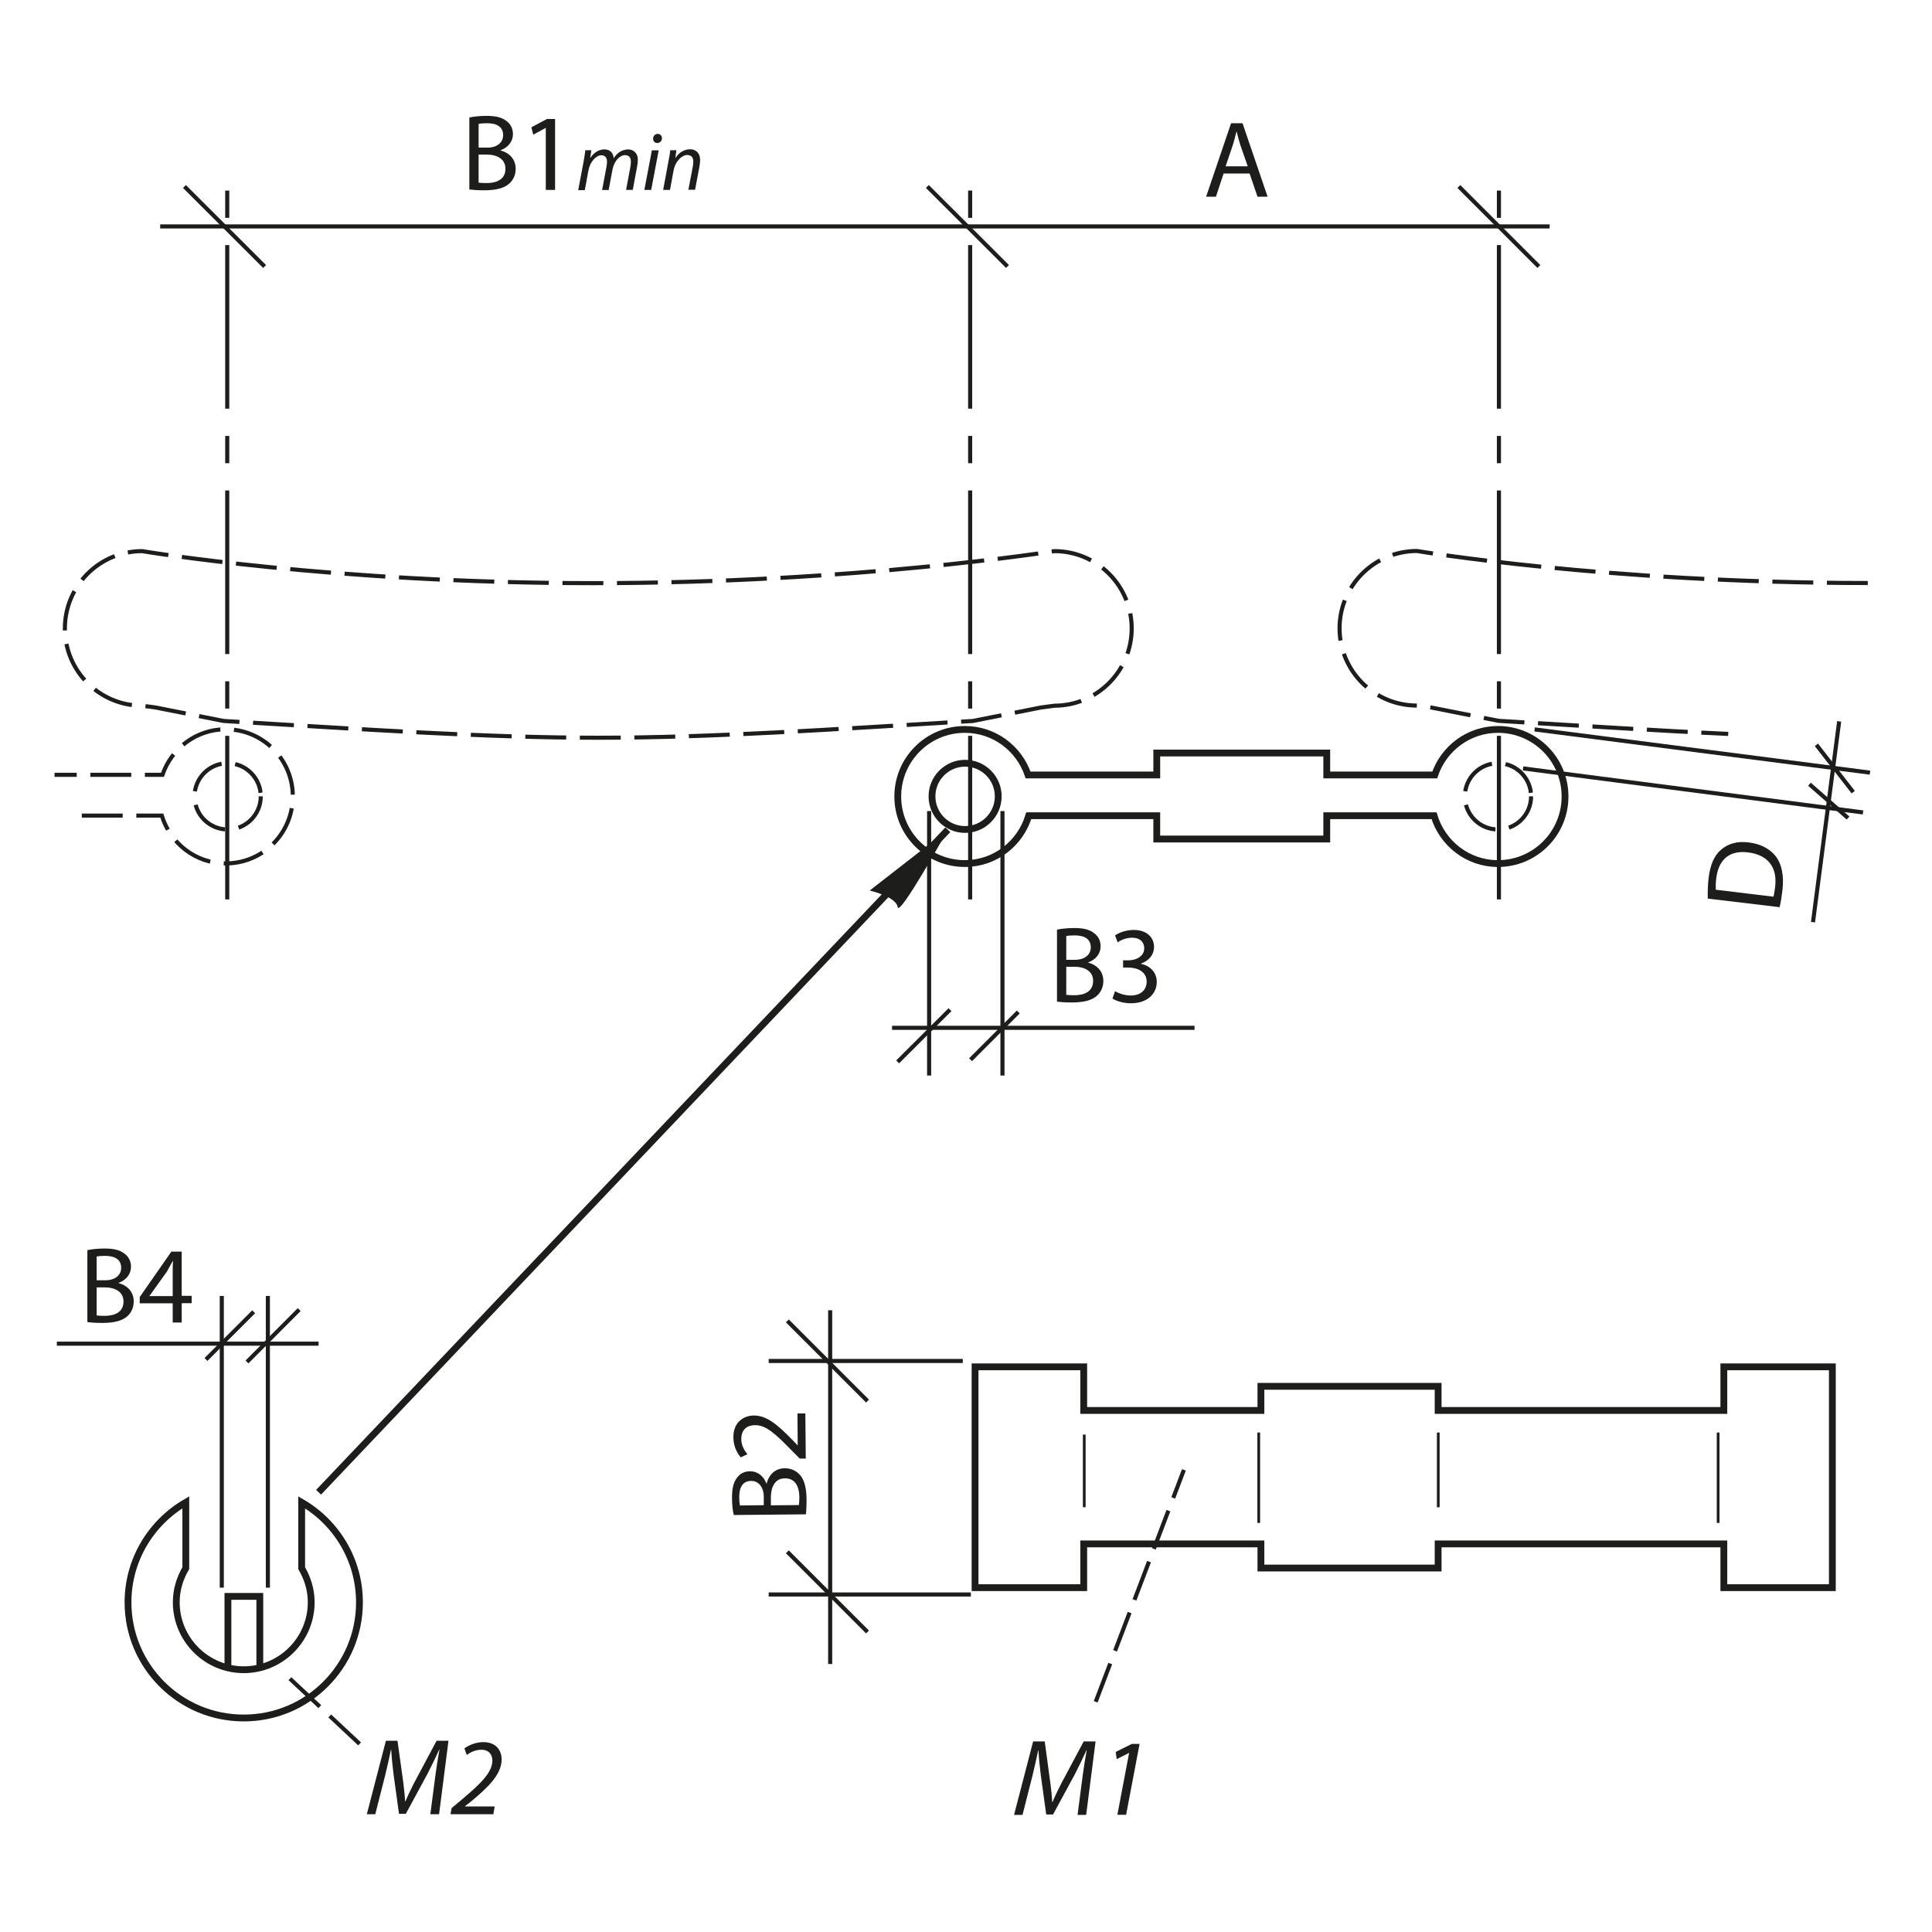 <?xml version="1.0" encoding="UTF-8"?>
<svg xmlns="http://www.w3.org/2000/svg" version="1.1" viewBox="0 0 141.73 141.73">
  <defs>
    <style>
      .cls-1 {
        stroke-dasharray: 0 0 3 1;
      }

      .cls-1, .cls-2, .cls-3 {
        stroke-width: .3px;
      }

      .cls-1, .cls-2, .cls-3, .cls-4, .cls-5 {
        fill: none;
        stroke: #1d1d1b;
      }

      .cls-3 {
        stroke-dasharray: 0 0 0 0 12 2 2 2;
      }

      .cls-4 {
        stroke-width: .5px;
      }

      .cls-6 {
        fill: #1d1d1b;
        stroke-width: 0px;
      }

      .cls-5 {
        stroke-width: .2px;
      }
    </style>
  </defs>
  <g id="Object">
    <g>
      <path class="cls-1" d="M76.37,51.9c.63-.08.98-.13.98-.13,3.13,0,5.67-2.54,5.67-5.67s-2.54-5.67-5.67-5.67c0,0-14.67,2.35-33.85,2.35s-33.07-2.35-33.07-2.35c-3.13,0-5.67,2.54-5.67,5.67s2.54,5.67,5.67,5.67c0,0,.35.05.98.13l5,.99c10.37.61,19,1.23,27.48,1.23s17.11-.62,27.48-1.23l5-.99Z"/>
      <path class="cls-1" d="M137.02,42.77c-19.18,0-33.07-2.35-33.07-2.35-3.13,0-5.68,2.54-5.68,5.67s2.54,5.67,5.68,5.67c0,0,.35.05.98.13l5,.99c6.11.36,11.62.72,16.85.96"/>
    </g>
    <path class="cls-1" d="M19.13,58.42c0,1.34-1.09,2.43-2.43,2.43s-2.43-1.09-2.43-2.43,1.09-2.43,2.43-2.43,2.43,1.09,2.43,2.43Z"/>
    <path class="cls-4" d="M73.23,58.42c0,1.34-1.09,2.43-2.43,2.43s-2.43-1.09-2.43-2.43,1.09-2.43,2.43-2.43,2.43,1.09,2.43,2.43Z"/>
    <path class="cls-1" d="M112.32,58.42c0,1.34-1.09,2.43-2.43,2.43s-2.43-1.09-2.43-2.43,1.09-2.43,2.43-2.43,2.43,1.09,2.43,2.43Z"/>
    <path class="cls-4" d="M109.89,53.51c-2.16,0-3.98,1.4-4.64,3.34h-7.92v-1.61h-12.47v1.61h-9.44c-.66-1.94-2.47-3.34-4.64-3.34-2.72,0-4.92,2.2-4.92,4.92s2.2,4.92,4.92,4.92c2.22,0,4.08-1.48,4.69-3.51h9.39v1.71h12.47v-1.71h7.87c.61,2.02,2.46,3.51,4.69,3.51,2.72,0,4.92-2.2,4.92-4.92s-2.2-4.92-4.92-4.92Z"/>
    <path class="cls-1" d="M6,59.83h5.87c.61,2.02,2.46,3.51,4.69,3.51,2.72,0,4.92-2.2,4.92-4.92s-2.2-4.92-4.92-4.92c-2.16,0-3.98,1.4-4.64,3.34h-7.92"/>
    <polygon class="cls-4" points="126.46 100.27 126.46 103.47 105.5 103.47 105.5 101.7 92.5 101.7 92.5 103.47 79.5 103.47 79.5 100.27 71.53 100.27 71.53 116.47 79.5 116.47 79.5 113.26 92.5 113.26 92.5 115.03 105.5 115.03 105.5 113.26 126.46 113.26 126.46 116.47 134.42 116.47 134.42 100.27 126.46 100.27"/>
    <path class="cls-4" d="M17.89,126.03c4.68,0,8.48-3.8,8.48-8.48,0-3.14-1.71-5.87-4.24-7.34v4.83c.43.74.7,1.58.7,2.5,0,2.73-2.22,4.95-4.95,4.95s-4.95-2.22-4.95-4.95c0-.92.27-1.77.7-2.5v-4.83c-2.53,1.47-4.24,4.2-4.24,7.34,0,4.68,3.8,8.48,8.48,8.48Z"/>
    <polyline class="cls-4" points="16.72 122.37 16.72 117.11 19.06 117.11 19.06 122.37"/>
    <line class="cls-4" x1="69.53" y1="60.87" x2="23.37" y2="109.47"/>
    <line class="cls-5" x1="92.34" y1="105.09" x2="92.34" y2="111.72"/>
    <line class="cls-5" x1="79.54" y1="105.24" x2="79.54" y2="110.57"/>
    <line class="cls-5" x1="126.04" y1="105.09" x2="126.04" y2="111.72"/>
    <line class="cls-5" x1="105.51" y1="105.09" x2="105.51" y2="110.57"/>
    <path class="cls-6" d="M63.8,65.33l5.73-4.46s-3.57,6.45-3.68,5.67c-.11-.77-2.05-1.21-2.05-1.21Z"/>
  </g>
  <g id="Meas._lines" data-name="Meas. lines">
    <line class="cls-2" x1="57.76" y1="96.9" x2="63.64" y2="102.78"/>
    <line class="cls-2" x1="57.76" y1="113.84" x2="63.64" y2="119.72"/>
    <line class="cls-2" x1="107.02" y1="13.68" x2="112.89" y2="19.55"/>
    <line class="cls-3" x1="16.67" y1="65.98" x2="16.67" y2="12.5"/>
    <line class="cls-3" x1="71.17" y1="65.98" x2="71.17" y2="12.5"/>
    <line class="cls-2" x1="68.03" y1="13.68" x2="73.91" y2="19.55"/>
    <line class="cls-2" x1="13.53" y1="13.68" x2="19.41" y2="19.55"/>
    <line class="cls-3" x1="109.96" y1="65.98" x2="109.96" y2="12.5"/>
    <line class="cls-2" x1="11.75" y1="16.61" x2="113.68" y2="16.61"/>
    <line class="cls-2" x1="70.63" y1="99.84" x2="56.39" y2="99.84"/>
    <line class="cls-2" x1="71.22" y1="116.97" x2="56.39" y2="116.97"/>
    <line class="cls-2" x1="60.9" y1="96.12" x2="60.9" y2="122.07"/>
    <line class="cls-2" x1="133.25" y1="54.64" x2="135.95" y2="58.11"/>
    <line class="cls-2" x1="132.74" y1="57.53" x2="135.57" y2="60.01"/>
    <line class="cls-2" x1="134.92" y1="52.92" x2="133" y2="67.65"/>
    <line class="cls-1" x1="26.38" y1="127.93" x2="21.24" y2="123.12"/>
    <line class="cls-2" x1="112.58" y1="53.51" x2="137.18" y2="56.68"/>
    <line class="cls-2" x1="111.73" y1="56.37" x2="136.67" y2="59.6"/>
    <line class="cls-2" x1="21.95" y1="96.07" x2="18.12" y2="99.91"/>
    <line class="cls-2" x1="18.61" y1="96.23" x2="15.11" y2="99.73"/>
    <line class="cls-2" x1="19.65" y1="116.47" x2="19.65" y2="95.07"/>
    <line class="cls-2" x1="16.27" y1="116.47" x2="16.27" y2="95.07"/>
    <line class="cls-2" x1="23.37" y1="98.57" x2="4.17" y2="98.57"/>
    <line class="cls-2" x1="65.85" y1="77.9" x2="69.69" y2="74.07"/>
    <line class="cls-2" x1="71.2" y1="77.74" x2="74.7" y2="74.24"/>
    <line class="cls-2" x1="68.16" y1="59.5" x2="68.16" y2="78.9"/>
    <line class="cls-2" x1="73.54" y1="59.5" x2="73.54" y2="78.9"/>
    <line class="cls-2" x1="65.44" y1="75.4" x2="87.63" y2="75.4"/>
    <line class="cls-1" x1="80.38" y1="124.84" x2="86.85" y2="107.83"/>
  </g>
  <g id="Numbers">
    <g>
      <path class="cls-6" d="M34.43,8.62c.3-.07.79-.12,1.27-.12.7,0,1.14.12,1.47.39.28.21.46.53.46.95,0,.53-.35.98-.91,1.18v.02c.51.12,1.11.54,1.11,1.34,0,.46-.18.82-.46,1.08-.37.34-.98.5-1.86.5-.48,0-.85-.03-1.08-.06v-5.3ZM35.12,10.83h.63c.73,0,1.16-.39,1.16-.91,0-.62-.47-.88-1.18-.88-.32,0-.5.02-.62.05v1.74ZM35.12,13.4c.14.02.34.03.58.03.72,0,1.38-.26,1.38-1.05,0-.73-.63-1.04-1.39-1.04h-.58v2.06Z"/>
      <path class="cls-6" d="M40.04,9.39h-.02l-.9.49-.14-.54,1.14-.61h.6v5.2h-.68v-4.54Z"/>
      <path class="cls-6" d="M42.42,13.93l.39-2.06c.06-.32.1-.61.13-.85h.44l-.08.55h.02c.27-.41.64-.61,1.02-.61.44,0,.65.28.68.65.26-.42.63-.64,1.06-.65.34,0,.71.22.71.76,0,.13-.02.33-.05.49l-.32,1.72h-.49l.31-1.67c.02-.11.04-.26.04-.38,0-.31-.11-.5-.44-.5-.36,0-.79.42-.91,1.07l-.28,1.49h-.48l.32-1.7c.02-.13.04-.24.04-.35,0-.25-.07-.5-.43-.5s-.82.48-.93,1.1l-.27,1.46h-.49Z"/>
      <path class="cls-6" d="M47.27,13.93l.55-2.9h.5l-.55,2.9h-.5ZM48.2,10.49c-.17,0-.29-.14-.29-.32,0-.2.16-.35.34-.35s.31.14.31.32c0,.21-.16.35-.35.35h0Z"/>
      <path class="cls-6" d="M48.65,13.93l.38-2.06c.07-.32.11-.61.14-.85h.45l-.08.57h.01c.26-.41.65-.64,1.08-.64.34,0,.73.2.73.8,0,.13-.02.32-.05.47l-.32,1.7h-.49l.32-1.68c.02-.11.04-.25.04-.37,0-.29-.11-.5-.46-.5s-.86.43-.99,1.15l-.26,1.41h-.49Z"/>
    </g>
    <path class="cls-6" d="M89.76,12.73l-.56,1.7h-.72l1.83-5.39h.84l1.84,5.39h-.74l-.58-1.7h-1.91ZM91.53,12.19l-.54-1.55c-.11-.35-.19-.67-.27-.98h-.02c-.07.31-.16.65-.26.98l-.53,1.56h1.62Z"/>
    <g>
      <path class="cls-6" d="M79.05,133.13l.38-2.91c.07-.51.19-1.3.29-1.82h-.02c-.25.54-.55,1.18-.84,1.74l-1.61,2.97h-.5l-.4-2.9c-.08-.62-.14-1.25-.17-1.8h-.02c-.11.5-.28,1.31-.41,1.82l-.74,2.91h-.62l1.4-5.39h.85l.42,3.1c.06.46.11.94.13,1.35h.02c.17-.41.4-.89.63-1.34l1.66-3.11h.87l-.69,5.39h-.64Z"/>
      <path class="cls-6" d="M82.83,128.6h-.02l-.89.45-.07-.53,1.18-.59h.57l-.99,5.2h-.64l.86-4.53Z"/>
    </g>
    <g>
      <path class="cls-6" d="M53.83,111.14c-.08-.3-.13-.79-.13-1.27,0-.7.11-1.14.38-1.48.21-.28.52-.46.95-.46.53,0,.99.34,1.19.9h.02c.12-.51.53-1.12,1.33-1.12.46,0,.82.18,1.08.45.35.37.51.97.52,1.85,0,.48-.02.85-.05,1.08l-5.29.05ZM56.03,110.42v-.63c-.01-.73-.41-1.16-.93-1.15-.62,0-.87.48-.87,1.18,0,.32.03.5.05.62l1.74-.02ZM58.61,110.4c.02-.14.03-.34.03-.58,0-.72-.28-1.38-1.06-1.37-.73,0-1.03.64-1.03,1.4v.58s2.06-.02,2.06-.02Z"/>
      <path class="cls-6" d="M59.1,107h-.43s-.54-.54-.54-.54c-1.28-1.32-1.95-1.92-2.74-1.91-.53,0-1.01.26-1.01,1.03,0,.47.25.86.45,1.1l-.49.23c-.3-.35-.54-.87-.54-1.47-.01-1.11.75-1.59,1.5-1.6.96,0,1.74.68,2.81,1.77l.39.41h.02l-.02-2.33h.58s.03,3.31.03,3.31Z"/>
    </g>
    <g>
      <path class="cls-6" d="M77.54,68.2c.3-.07.79-.12,1.27-.12.7,0,1.14.12,1.47.39.28.21.46.53.46.95,0,.53-.35.98-.91,1.18v.02c.51.12,1.11.54,1.11,1.34,0,.46-.18.82-.46,1.08-.37.34-.98.5-1.86.5-.48,0-.85-.03-1.08-.06v-5.3ZM78.23,70.41h.63c.73,0,1.16-.39,1.16-.91,0-.62-.47-.88-1.18-.88-.32,0-.5.02-.62.05v1.74ZM78.23,72.98c.14.02.34.03.58.03.72,0,1.38-.26,1.38-1.05,0-.73-.63-1.04-1.39-1.04h-.58v2.06Z"/>
      <path class="cls-6" d="M81.79,72.71c.2.12.66.32,1.15.32.9,0,1.18-.57,1.18-1.01,0-.73-.66-1.04-1.34-1.04h-.39v-.53h.39c.51,0,1.16-.26,1.16-.88,0-.42-.26-.78-.91-.78-.42,0-.82.18-1.04.34l-.19-.51c.28-.2.81-.4,1.37-.4,1.02,0,1.49.61,1.49,1.24,0,.54-.33,1-.96,1.23v.02c.64.12,1.16.6,1.16,1.33,0,.83-.66,1.56-1.9,1.56-.58,0-1.1-.18-1.35-.35l.19-.54Z"/>
    </g>
    <path class="cls-6" d="M125.28,65.91c-.01-.44,0-.94.06-1.49.12-.99.42-1.67.92-2.09.5-.43,1.16-.64,2.02-.53.87.1,1.56.47,1.99,1.02.44.57.61,1.43.49,2.47-.06.5-.12.9-.21,1.26l-5.27-.63ZM130.1,65.78c.05-.17.08-.43.12-.7.19-1.48-.55-2.38-2-2.55-1.28-.16-2.15.46-2.32,1.92-.04.36-.04.63-.03.82l4.23.51Z"/>
    <g>
      <path class="cls-6" d="M6.41,91.71c.3-.07.79-.12,1.27-.12.7,0,1.14.12,1.47.39.28.21.46.53.46.95,0,.53-.35.98-.91,1.18v.02c.51.12,1.11.54,1.11,1.34,0,.46-.18.82-.46,1.08-.37.34-.98.5-1.86.5-.48,0-.85-.03-1.08-.06v-5.3ZM7.1,93.92h.63c.73,0,1.16-.39,1.16-.91,0-.62-.47-.88-1.18-.88-.32,0-.5.02-.62.05v1.74ZM7.1,96.5c.14.02.34.03.58.03.72,0,1.38-.26,1.38-1.05,0-.73-.63-1.04-1.39-1.04h-.58v2.06Z"/>
      <path class="cls-6" d="M12.67,97.03v-1.42h-2.42v-.46l2.32-3.33h.76v3.24h.73v.54h-.73v1.42h-.66ZM12.67,95.07v-1.74c0-.27,0-.54.02-.82h-.02c-.16.3-.29.53-.43.78l-1.27,1.77v.02h1.7Z"/>
    </g>
    <g>
      <path class="cls-6" d="M31.57,133.08l.38-2.91c.07-.51.19-1.3.29-1.82h-.02c-.25.54-.55,1.18-.84,1.74l-1.61,2.97h-.5l-.4-2.9c-.08-.62-.14-1.25-.17-1.8h-.02c-.11.5-.28,1.31-.41,1.82l-.74,2.91h-.62l1.4-5.39h.85l.43,3.1c.05.46.11.94.13,1.35h.02c.17-.41.4-.89.63-1.34l1.66-3.11h.87l-.69,5.39h-.64Z"/>
      <path class="cls-6" d="M33.05,133.08l.08-.44.78-.65c1.39-1.18,2.21-1.98,2.21-2.84,0-.38-.21-.79-.81-.79-.46,0-.83.21-1.07.38l-.17-.48c.36-.27.9-.46,1.38-.46.98,0,1.35.65,1.35,1.27,0,1.1-1.01,2.06-2.25,3.09l-.44.34v.02h2.18l-.1.57h-3.14Z"/>
    </g>
  </g>
</svg>